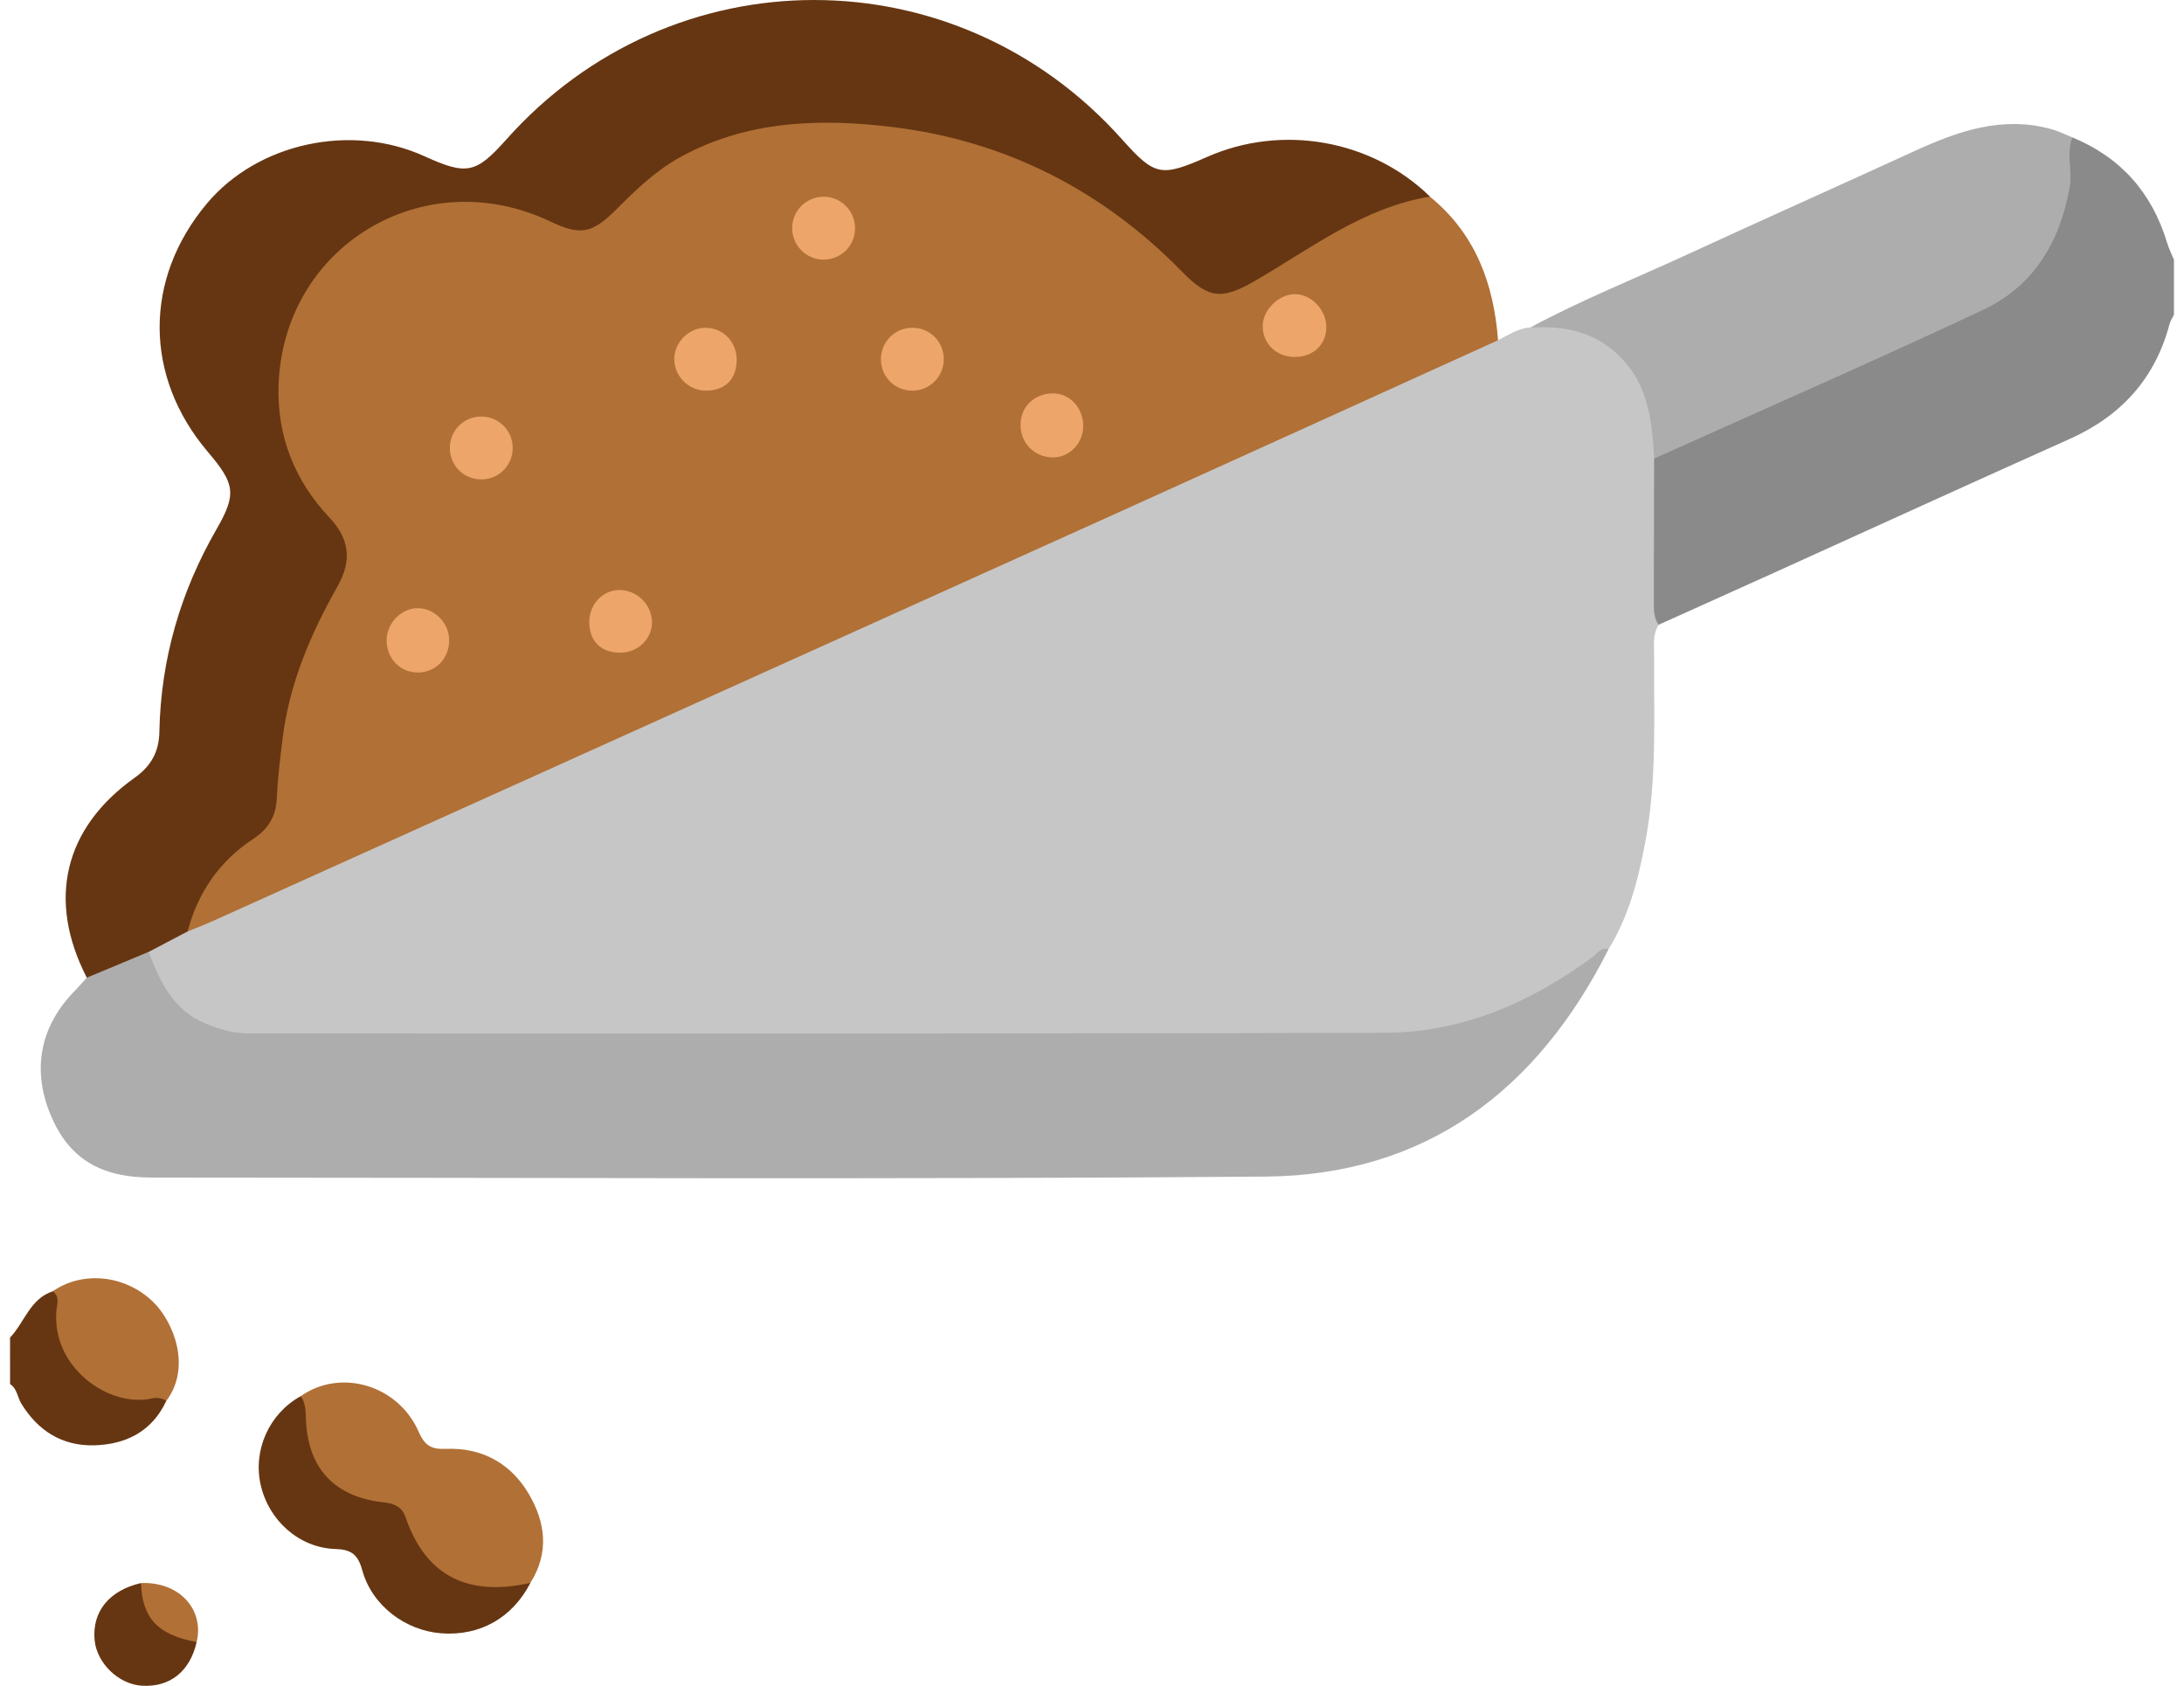 <svg width="114" height="88" viewBox="0 0 114 88" fill="none" xmlns="http://www.w3.org/2000/svg">
<path d="M108.177 7.173C110.699 8.216 112.328 10.059 113.116 12.666C113.209 12.973 113.354 13.266 113.476 13.564C113.476 14.52 113.476 15.475 113.476 16.431C113.398 16.592 113.29 16.746 113.246 16.916C112.489 19.772 110.713 21.714 108.029 22.915C102.876 25.221 97.74 27.569 92.596 29.9C90.592 30.807 88.586 31.709 86.579 32.612C85.928 32.566 85.856 32.069 85.845 31.59C85.789 29.119 85.71 26.647 85.891 24.179C86.293 23.361 87.1 23.043 87.846 22.705C92.794 20.465 97.745 18.232 102.686 15.978C106.003 14.467 107.552 11.776 107.532 8.157C107.526 7.678 107.459 7.175 108.177 7.173Z" fill="#8A8A8A"/>
<path d="M0.524 69.821C1.281 69.029 1.563 67.797 2.753 67.405C3.267 67.124 3.404 67.473 3.47 67.864C3.519 68.151 3.486 68.449 3.503 68.742C3.636 70.965 5.269 72.456 7.582 72.483C8.056 72.487 8.676 72.287 8.681 73.123C7.935 74.732 6.556 75.405 4.903 75.445C3.254 75.484 1.981 74.692 1.111 73.264C0.908 72.929 0.895 72.485 0.526 72.249C0.524 71.439 0.524 70.631 0.524 69.821Z" fill="#663612"/>
<path d="M86.341 23.937C86.337 26.41 86.33 28.882 86.326 31.356C86.326 31.793 86.308 32.235 86.578 32.617C86.255 33.115 86.344 33.678 86.341 34.223C86.324 37.445 86.489 40.676 85.895 43.87C85.527 45.856 85.039 47.807 83.958 49.553C80.552 53.176 76.187 54.454 71.409 54.465C52.131 54.507 32.851 54.476 13.574 54.496C11.757 54.498 10.166 54.061 8.869 52.755C8.096 51.978 7.6 51.056 7.483 49.952C7.434 49.376 7.681 48.996 8.222 48.785C8.657 48.612 9.065 48.385 9.449 48.116C10.329 48.074 10.992 47.496 11.755 47.163C14.988 45.752 18.184 44.263 21.404 42.819C26.365 40.597 31.318 38.348 36.272 36.11C41.964 33.539 47.658 30.977 53.352 28.408C58.876 25.914 64.4 23.418 69.926 20.928C72.27 19.871 74.614 18.81 76.96 17.759C77.377 17.574 77.781 17.413 78.193 17.757C78.741 17.488 79.253 17.13 79.888 17.088C83.106 16.197 86.11 18.119 86.613 21.436C86.741 22.273 87.103 23.18 86.341 23.937Z" fill="#C6C6C6"/>
<path d="M78.195 17.759C71.638 20.734 65.086 23.718 58.525 26.682C42.721 33.819 26.915 40.948 11.108 48.078C10.674 48.275 10.228 48.443 9.786 48.624C9.217 48.198 9.515 47.694 9.694 47.233C10.21 45.9 11.005 44.695 12.181 43.929C13.646 42.976 14.019 41.61 14.072 40.067C14.176 36.984 15.123 34.157 16.546 31.462C16.736 31.105 16.893 30.73 17.091 30.379C17.718 29.275 17.573 28.28 16.741 27.342C15.134 25.526 14.189 23.442 14.022 20.984C13.658 15.63 17.427 11.112 22.413 10.165C24.708 9.73 26.873 10.028 28.947 11.059C30.009 11.586 30.92 11.421 31.752 10.585C32.787 9.543 33.851 8.534 35.133 7.78C37.122 6.608 39.309 6.164 41.558 6.003C49.256 5.447 55.852 7.967 61.462 13.202C61.623 13.352 61.776 13.511 61.934 13.665C63.217 14.906 63.828 14.994 65.34 14.102C67.112 13.059 68.858 11.966 70.674 10.999C71.921 10.337 73.181 9.764 74.64 10.267C77.015 12.2 77.97 14.806 78.195 17.759Z" fill="#B17036"/>
<path d="M74.644 10.262C71.197 10.827 68.483 12.926 65.58 14.619C63.799 15.658 63.111 15.627 61.707 14.188C57.549 9.929 52.482 7.356 46.627 6.636C42.877 6.175 39.053 6.268 35.553 8.177C34.239 8.892 33.191 9.909 32.152 10.949C30.9 12.198 30.282 12.304 28.727 11.562C22.101 8.411 14.732 12.864 14.538 20.191C14.47 22.787 15.388 25.097 17.186 27.004C18.233 28.114 18.389 29.242 17.621 30.602C16.222 33.076 15.107 35.673 14.754 38.531C14.624 39.586 14.496 40.645 14.445 41.707C14.401 42.645 13.977 43.291 13.218 43.79C11.451 44.953 10.332 46.584 9.791 48.621C9.116 48.977 8.44 49.332 7.765 49.687C7.041 50.833 5.527 51.464 4.532 51.036C2.448 46.99 3.333 43.225 7.03 40.597C7.886 39.988 8.299 39.246 8.319 38.2C8.394 34.415 9.416 30.897 11.307 27.616C12.362 25.782 12.265 25.254 10.852 23.592C7.513 19.664 7.491 14.57 10.797 10.627C13.446 7.466 18.312 6.407 22.154 8.155C24.368 9.161 24.84 9.064 26.436 7.274C35.069 -2.419 49.898 -2.425 58.553 7.259C60.279 9.19 60.593 9.256 63.007 8.192C66.922 6.462 71.605 7.294 74.644 10.262Z" fill="#663612"/>
<path d="M4.527 51.036C5.604 50.586 6.683 50.138 7.76 49.687C8.356 51.259 9.047 52.742 10.755 53.441C11.481 53.737 12.201 53.944 12.993 53.942C32.767 53.936 52.542 53.971 72.316 53.909C76.326 53.896 79.901 52.331 83.119 49.963C83.373 49.776 83.549 49.425 83.96 49.553C80.248 56.919 74.428 61.351 66.05 61.417C46.678 61.572 27.305 61.47 7.933 61.468C5.192 61.468 3.561 60.437 2.627 58.162C1.652 55.785 2.111 53.523 3.938 51.687C4.141 51.477 4.331 51.252 4.527 51.036Z" fill="#ADADAD"/>
<path d="M86.341 23.937C86.235 21.705 85.953 19.573 83.944 18.09C82.704 17.174 81.338 17.033 79.89 17.088C82.538 15.665 85.328 14.548 88.054 13.293C92.013 11.467 95.994 9.693 99.958 7.874C102.224 6.835 104.524 6.04 107.06 6.736C107.444 6.842 107.804 7.025 108.177 7.173C107.835 8.018 108.19 8.89 108.033 9.77C107.523 12.648 106.146 14.937 103.511 16.175C97.828 18.847 92.068 21.359 86.341 23.937Z" fill="#ADADAD"/>
<path d="M15.697 72.88C17.762 71.421 20.766 72.282 21.845 74.719C22.163 75.434 22.468 75.663 23.28 75.63C25.131 75.555 26.643 76.361 27.594 77.969C28.481 79.47 28.676 81.055 27.685 82.626C26.186 84.116 23.194 83.264 21.876 81.618C21.624 81.302 21.366 80.978 21.212 80.609C20.779 79.574 20.051 79.093 18.919 78.841C16.339 78.265 14.957 75.566 15.697 72.88Z" fill="#B17036"/>
<path d="M15.696 72.88C15.952 73.227 15.952 73.633 15.966 74.039C16.058 76.652 17.447 78.146 20.066 78.428C20.596 78.486 20.989 78.673 21.165 79.185C22.253 82.366 24.518 83.332 27.687 82.626C26.74 84.458 25.054 85.409 23.03 85.257C21.161 85.115 19.415 83.809 18.91 81.968C18.68 81.132 18.331 80.882 17.493 80.856C15.619 80.794 14.034 79.373 13.611 77.528C13.189 75.701 14.048 73.787 15.696 72.88Z" fill="#663612"/>
<path d="M8.681 73.123C8.453 72.984 8.206 72.935 7.946 72.995C5.695 73.505 2.687 71.384 2.945 68.418C2.974 68.08 3.139 67.68 2.753 67.405C4.318 66.321 6.52 66.551 7.968 67.934C9.076 68.992 10.001 71.379 8.681 73.123Z" fill="#B17036"/>
<path d="M10.265 85.714C9.915 87.25 8.868 88.084 7.407 87.993C6.189 87.918 5.05 86.817 4.938 85.606C4.801 84.122 5.704 83.017 7.359 82.633C8.006 83.966 9.226 84.754 10.265 85.714Z" fill="#663612"/>
<path d="M10.266 85.714C8.242 85.343 7.419 84.469 7.361 82.635C9.326 82.551 10.672 83.979 10.266 85.714Z" fill="#B17036"/>
<path d="M54.989 23.877C54.042 23.888 53.305 23.186 53.27 22.239C53.234 21.297 53.932 20.569 54.903 20.534C55.799 20.5 56.534 21.257 56.543 22.226C56.554 23.111 55.841 23.868 54.989 23.877Z" fill="#EDA569"/>
<path d="M21.821 35.104C20.887 35.11 20.177 34.378 20.181 33.415C20.186 32.506 20.982 31.714 21.858 31.747C22.712 31.778 23.432 32.528 23.445 33.4C23.456 34.36 22.755 35.099 21.821 35.104Z" fill="#EDA569"/>
<path d="M44.632 11.931C44.623 12.862 43.853 13.59 42.917 13.551C42.036 13.515 41.341 12.778 41.35 11.891C41.361 10.957 42.127 10.234 43.065 10.271C43.948 10.309 44.641 11.044 44.632 11.931Z" fill="#EDA569"/>
<path d="M67.618 15.356C68.492 15.374 69.257 16.215 69.231 17.128C69.204 18.029 68.509 18.651 67.545 18.633C66.618 18.616 65.925 17.945 65.909 17.049C65.896 16.188 66.752 15.338 67.618 15.356Z" fill="#EDA569"/>
<path d="M36.837 20.392C35.925 20.39 35.16 19.596 35.197 18.691C35.232 17.819 35.989 17.095 36.848 17.11C37.782 17.128 38.481 17.883 38.452 18.841C38.424 19.823 37.828 20.394 36.837 20.392Z" fill="#EDA569"/>
<path d="M47.616 17.108C48.556 17.106 49.288 17.856 49.262 18.799C49.238 19.684 48.516 20.388 47.629 20.392C46.689 20.397 45.958 19.644 45.983 18.702C46.007 17.814 46.726 17.113 47.616 17.108Z" fill="#EDA569"/>
<path d="M25.103 21.743C26.039 21.734 26.78 22.484 26.762 23.42C26.745 24.307 26.03 25.016 25.14 25.025C24.2 25.033 23.463 24.288 23.481 23.347C23.498 22.458 24.213 21.752 25.103 21.743Z" fill="#EDA569"/>
<path d="M34.032 32.46C34.054 33.316 33.326 34.047 32.423 34.069C31.388 34.095 30.757 33.484 30.759 32.455C30.762 31.546 31.461 30.802 32.32 30.798C33.242 30.794 34.01 31.537 34.032 32.46Z" fill="#EDA569"/>
</svg>

